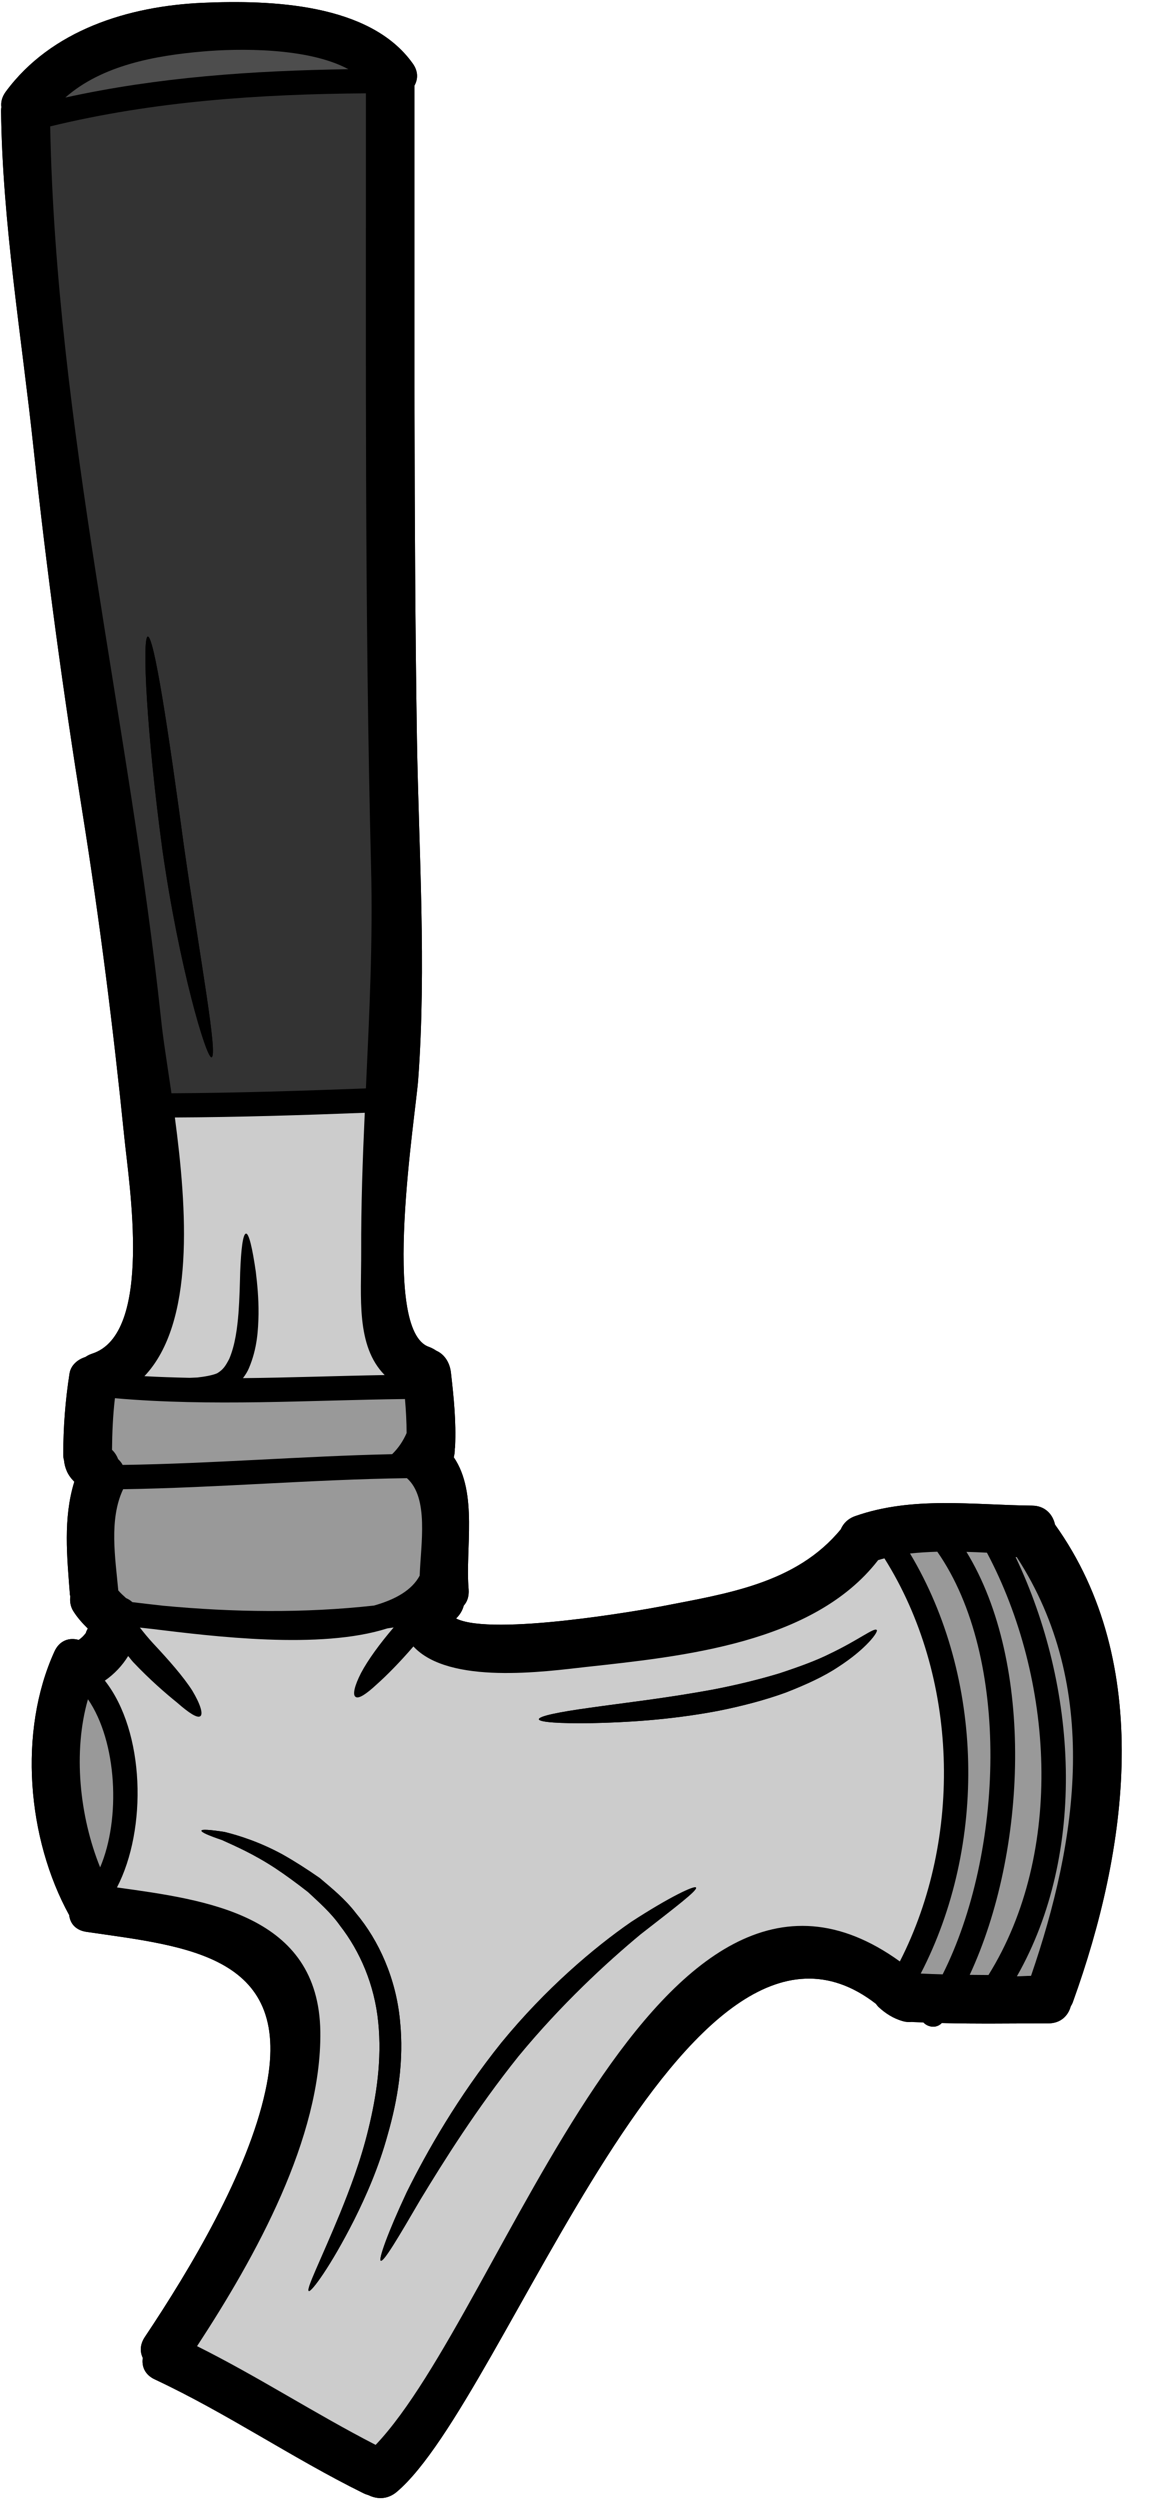 <?xml version="1.0" encoding="UTF-8"?><svg xmlns="http://www.w3.org/2000/svg" xmlns:xlink="http://www.w3.org/1999/xlink" height="120.2" preserveAspectRatio="xMidYMid meet" version="1.0" viewBox="37.0 3.9 55.5 120.2" width="55.5" zoomAndPan="magnify"><g><g id="change1_1"><path d="M 44.461 118.301 C 47.906 119.914 51.055 122.074 54.465 123.758 C 54.559 123.805 54.645 123.836 54.727 123.859 C 55.137 124.062 55.641 124.07 56.078 123.703 C 61.371 119.242 69.98 93.145 79.129 100.238 C 79.16 100.285 79.199 100.336 79.246 100.383 C 79.59 100.703 79.957 100.934 80.406 101.066 C 80.566 101.113 80.719 101.121 80.867 101.105 C 80.883 101.105 80.898 101.113 80.914 101.113 C 81.078 101.121 81.242 101.121 81.406 101.129 C 81.625 101.363 82.031 101.434 82.293 101.16 C 84.004 101.207 85.711 101.176 87.418 101.176 C 88.012 101.176 88.371 100.809 88.492 100.363 C 88.539 100.285 88.582 100.211 88.609 100.121 C 91.23 92.855 92.512 83.863 87.738 77.195 C 87.637 76.715 87.27 76.293 86.641 76.285 C 83.785 76.254 80.891 75.824 78.141 76.785 C 77.781 76.91 77.555 77.145 77.438 77.422 C 75.285 80.043 71.922 80.52 68.758 81.137 C 68.039 81.277 60.68 82.586 58.93 81.711 C 59.117 81.539 59.242 81.324 59.305 81.09 C 59.469 80.91 59.562 80.652 59.539 80.316 C 59.367 78.391 60 75.684 58.824 73.961 C 58.855 73.828 58.879 73.688 58.871 73.555 C 58.879 73.516 58.887 73.477 58.887 73.43 C 58.941 72.254 58.824 71.082 58.691 69.922 C 58.645 69.438 58.395 69.016 57.98 68.836 C 57.879 68.766 57.77 68.707 57.637 68.656 C 55.305 67.879 56.988 57.547 57.113 55.793 C 57.512 50.34 57.141 44.844 57.051 39.375 C 56.891 28.926 56.945 18.461 56.934 8.012 C 57.105 7.707 57.121 7.324 56.844 6.945 C 54.777 4.051 50.004 3.895 46.754 4.035 C 43.18 4.191 39.461 5.344 37.277 8.309 C 37.09 8.566 37.035 8.816 37.066 9.051 C 37.059 9.105 37.051 9.16 37.051 9.223 C 37.113 14.609 38.047 20.133 38.617 25.488 C 39.242 31.336 40.035 37.152 40.965 42.965 C 41.793 48.148 42.449 53.336 42.977 58.559 C 43.203 60.82 44.383 68.051 41.418 68.984 C 41.301 69.023 41.199 69.078 41.105 69.141 C 40.73 69.258 40.406 69.539 40.344 69.93 C 40.141 71.223 40.043 72.512 40.043 73.82 C 40.043 73.922 40.051 74.016 40.078 74.102 C 40.094 74.266 40.133 74.438 40.203 74.602 C 40.285 74.805 40.418 74.98 40.574 75.137 C 40.031 76.887 40.223 78.742 40.363 80.574 C 40.371 80.598 40.371 80.621 40.383 80.645 C 40.348 80.887 40.391 81.145 40.527 81.359 C 40.723 81.672 40.965 81.938 41.223 82.195 C 41.176 82.273 41.121 82.398 41.137 82.398 C 41.02 82.555 40.91 82.656 40.785 82.742 C 40.348 82.617 39.867 82.75 39.617 83.301 C 37.867 87.148 38.305 92.293 40.328 95.973 C 40.371 96.363 40.629 96.699 41.16 96.777 C 45.973 97.48 51.203 97.879 49.762 104.434 C 48.91 108.352 46.184 112.934 43.969 116.25 C 43.727 116.609 43.727 116.969 43.867 117.258 C 43.805 117.66 43.961 118.074 44.461 118.301" fill="inherit"/></g><g id="change1_2"><path d="M 41.816 93.676 C 42.812 91.344 42.633 87.633 41.23 85.594 C 40.504 88.121 40.824 91.227 41.816 93.676 Z M 53.754 7.227 C 51.805 6.172 48.445 6.227 46.754 6.375 C 44.48 6.57 41.902 7.035 40.141 8.59 C 44.621 7.605 49.152 7.297 53.754 7.227 Z M 54.371 64.09 C 54.363 61.852 54.441 59.629 54.543 57.398 C 51.5 57.516 48.453 57.609 45.41 57.625 C 45.996 62.031 46.379 67.496 43.945 70.062 C 44.668 70.102 45.395 70.125 46.121 70.141 C 46.246 70.133 46.359 70.133 46.492 70.125 C 46.836 70.086 47.211 70.023 47.445 69.922 C 47.742 69.742 47.844 69.57 48.023 69.234 C 48.312 68.555 48.41 67.754 48.469 67.035 C 48.523 66.312 48.535 65.641 48.551 65.07 C 48.594 63.934 48.684 63.207 48.836 63.207 C 48.973 63.207 49.137 63.895 49.301 65.031 C 49.371 65.609 49.441 66.297 49.434 67.074 C 49.418 67.855 49.371 68.734 48.973 69.672 C 48.91 69.828 48.809 69.992 48.684 70.156 C 50.957 70.133 53.23 70.047 55.5 70.008 C 54.113 68.602 54.379 66.266 54.371 64.09 Z M 54.598 56.227 C 54.762 52.664 54.941 49.109 54.844 45.52 C 54.535 33.152 54.605 20.762 54.598 8.387 C 49.465 8.426 44.406 8.762 39.414 9.977 C 39.688 24.348 43.227 38.645 44.746 52.898 C 44.84 53.828 45.043 55.066 45.246 56.461 C 48.367 56.445 51.477 56.344 54.598 56.227 Z M 56.555 72.797 C 56.555 72.254 56.523 71.707 56.477 71.16 C 51.82 71.215 47.172 71.527 42.527 71.121 C 42.43 71.941 42.395 72.777 42.387 73.602 C 42.52 73.727 42.617 73.883 42.68 74.047 C 42.766 74.133 42.844 74.219 42.898 74.328 C 47.227 74.266 51.539 73.906 55.859 73.812 C 56.164 73.516 56.391 73.172 56.555 72.797 Z M 57.184 79.652 C 57.238 78.125 57.637 75.91 56.57 74.965 C 52.023 75.027 47.477 75.426 42.922 75.496 C 42.234 76.949 42.547 78.797 42.688 80.363 C 42.789 80.48 42.922 80.605 43.062 80.73 C 43.172 80.777 43.273 80.84 43.367 80.926 C 43.773 80.973 44.273 81.035 44.848 81.098 C 48.227 81.414 51.617 81.461 54.984 81.09 C 56.016 80.801 56.812 80.348 57.184 79.652 Z M 80.277 98.199 C 83.324 92.238 83.098 84.48 79.535 78.82 C 79.434 78.844 79.332 78.875 79.23 78.906 C 79.223 78.914 79.215 78.93 79.207 78.938 C 76.109 82.906 69.828 83.535 65.172 84.043 C 63.215 84.262 58.598 84.91 56.883 83.055 C 56.227 83.816 55.594 84.457 55.109 84.887 C 54.621 85.34 54.246 85.594 54.098 85.477 C 53.949 85.379 54.051 84.941 54.363 84.332 C 54.699 83.699 55.254 82.938 55.914 82.164 C 55.922 82.156 55.922 82.148 55.93 82.141 C 55.828 82.156 55.727 82.172 55.625 82.188 C 52.391 83.219 47.25 82.57 44.293 82.211 C 44.109 82.188 43.914 82.172 43.727 82.148 C 43.922 82.398 44.133 82.656 44.371 82.914 C 45.113 83.707 45.816 84.504 46.246 85.176 C 46.637 85.828 46.777 86.297 46.637 86.406 C 46.492 86.523 46.082 86.25 45.52 85.758 C 44.965 85.309 44.211 84.66 43.398 83.801 C 43.312 83.707 43.242 83.605 43.164 83.516 C 42.883 83.973 42.504 84.379 42.043 84.699 C 43.977 87.156 44.078 91.848 42.625 94.641 C 46.938 95.242 52.328 95.938 52.406 101.574 C 52.469 106.688 49.293 112.391 46.477 116.695 C 49.402 118.152 52.156 119.945 55.066 121.441 C 61.281 114.91 68.594 89.77 80.277 98.199 Z M 82.336 98.82 C 85.258 93.004 85.625 83.582 82.078 78.5 C 81.641 78.516 81.203 78.539 80.766 78.586 C 84.34 84.559 84.477 92.613 81.281 98.781 C 81.633 98.797 81.984 98.812 82.336 98.82 Z M 84.539 98.852 C 88.215 92.949 87.668 84.574 84.465 78.547 C 84.137 78.531 83.809 78.516 83.48 78.508 C 86.758 83.863 86.391 92.926 83.637 98.844 C 83.941 98.844 84.238 98.852 84.539 98.852 Z M 86.586 98.891 C 88.824 92.387 89.953 84.996 85.898 78.758 C 85.883 78.758 85.859 78.758 85.844 78.758 C 88.816 84.996 89.289 92.965 85.906 98.914 C 86.133 98.914 86.359 98.891 86.586 98.891 Z M 41.137 82.398 C 41.121 82.398 41.176 82.273 41.223 82.195 C 40.965 81.938 40.723 81.672 40.527 81.359 C 40.391 81.145 40.348 80.887 40.383 80.645 C 40.371 80.621 40.371 80.598 40.363 80.574 C 40.223 78.742 40.031 76.887 40.574 75.137 C 40.418 74.98 40.285 74.805 40.203 74.602 C 40.133 74.438 40.094 74.266 40.078 74.102 C 40.051 74.016 40.043 73.922 40.043 73.82 C 40.043 72.512 40.141 71.223 40.344 69.93 C 40.406 69.539 40.73 69.258 41.105 69.141 C 41.199 69.078 41.301 69.023 41.418 68.984 C 44.383 68.051 43.203 60.82 42.977 58.559 C 42.449 53.336 41.793 48.148 40.965 42.965 C 40.035 37.152 39.242 31.336 38.617 25.488 C 38.047 20.133 37.113 14.609 37.051 9.223 C 37.051 9.16 37.059 9.105 37.066 9.051 C 37.035 8.816 37.09 8.566 37.277 8.309 C 39.461 5.348 43.18 4.191 46.754 4.035 C 50.004 3.895 54.777 4.051 56.844 6.945 C 57.121 7.324 57.105 7.707 56.934 8.012 C 56.945 18.461 56.891 28.926 57.051 39.375 C 57.141 44.844 57.512 50.34 57.113 55.793 C 56.988 57.547 55.305 67.879 57.637 68.656 C 57.77 68.707 57.879 68.766 57.98 68.836 C 58.395 69.016 58.645 69.438 58.691 69.922 C 58.824 71.082 58.941 72.254 58.887 73.43 C 58.887 73.477 58.879 73.516 58.871 73.555 C 58.879 73.688 58.855 73.828 58.824 73.961 C 60 75.684 59.367 78.391 59.539 80.316 C 59.562 80.652 59.469 80.91 59.305 81.09 C 59.242 81.324 59.117 81.539 58.934 81.711 C 60.68 82.586 68.039 81.277 68.758 81.137 C 71.922 80.52 75.285 80.043 77.438 77.422 C 77.555 77.145 77.781 76.91 78.141 76.785 C 80.891 75.824 83.785 76.254 86.641 76.285 C 87.27 76.293 87.637 76.715 87.738 77.195 C 92.512 83.863 91.23 92.855 88.609 100.121 C 88.582 100.211 88.539 100.285 88.496 100.363 C 88.371 100.809 88.012 101.176 87.418 101.176 C 85.711 101.176 84.004 101.207 82.293 101.16 C 82.031 101.434 81.625 101.363 81.406 101.129 C 81.242 101.121 81.078 101.121 80.914 101.113 C 80.898 101.113 80.883 101.105 80.867 101.105 C 80.719 101.121 80.566 101.113 80.406 101.066 C 79.957 100.934 79.59 100.699 79.246 100.383 C 79.199 100.336 79.16 100.285 79.129 100.238 C 69.98 93.145 61.371 119.242 56.078 123.703 C 55.641 124.07 55.137 124.062 54.727 123.859 C 54.645 123.836 54.559 123.805 54.465 123.758 C 51.055 122.074 47.906 119.914 44.461 118.301 C 43.961 118.074 43.805 117.66 43.867 117.258 C 43.727 116.969 43.727 116.609 43.969 116.25 C 46.184 112.934 48.91 108.352 49.762 104.434 C 51.203 97.879 45.973 97.48 41.16 96.777 C 40.629 96.699 40.371 96.363 40.328 95.973 C 38.305 92.293 37.867 87.148 39.617 83.301 C 39.867 82.75 40.348 82.617 40.785 82.742 C 40.91 82.656 41.02 82.555 41.137 82.398" fill="inherit"/></g><g id="change2_1"><path d="M 85.898 78.758 C 89.953 84.996 88.824 92.387 86.586 98.891 C 86.359 98.891 86.133 98.914 85.906 98.914 C 89.289 92.965 88.816 84.996 85.844 78.758 C 85.859 78.758 85.883 78.758 85.898 78.758" fill="#999"/></g><g id="change2_2"><path d="M 84.465 78.547 C 87.668 84.574 88.215 92.949 84.539 98.852 C 84.238 98.852 83.941 98.844 83.637 98.844 C 86.391 92.926 86.758 83.863 83.48 78.508 C 83.809 78.516 84.137 78.531 84.465 78.547" fill="#999"/></g><g id="change2_3"><path d="M 82.078 78.5 C 85.625 83.582 85.258 93.004 82.336 98.82 C 81.984 98.812 81.633 98.797 81.281 98.781 C 84.477 92.613 84.34 84.559 80.766 78.586 C 81.203 78.539 81.641 78.516 82.078 78.5" fill="#999"/></g><g id="change3_1"><path d="M 55.656 106.488 C 56.117 104.871 56.445 103 56.234 101.012 C 56.039 99.023 55.227 97.199 54.121 95.883 C 53.59 95.188 52.953 94.68 52.375 94.188 C 51.75 93.754 51.164 93.379 50.594 93.059 C 49.512 92.465 48.473 92.137 47.797 91.973 C 47.086 91.863 46.699 91.84 46.691 91.91 C 46.672 91.988 47.039 92.145 47.68 92.363 C 48.312 92.652 49.176 93.02 50.238 93.715 C 50.727 94.039 51.273 94.438 51.82 94.867 C 52.336 95.352 52.906 95.844 53.355 96.48 C 54.316 97.715 55.012 99.32 55.191 101.121 C 55.375 102.922 55.102 104.684 54.723 106.238 C 54.348 107.797 53.816 109.168 53.355 110.309 C 52.422 112.578 51.711 113.965 51.852 114.043 C 51.969 114.105 52.898 112.863 54.035 110.617 C 54.598 109.488 55.215 108.109 55.656 106.488 Z M 67.805 96.895 C 69.484 95.586 70.551 94.781 70.473 94.648 C 70.41 94.531 69.188 95.109 67.355 96.301 C 65.559 97.543 63.234 99.516 61.113 102.105 C 59.027 104.707 57.527 107.344 56.562 109.293 C 55.641 111.258 55.199 112.523 55.312 112.586 C 55.453 112.656 56.141 111.492 57.223 109.637 C 58.332 107.812 59.898 105.301 61.926 102.766 C 63.992 100.258 66.16 98.262 67.805 96.895 Z M 77.305 84.043 C 78.66 83.172 79.254 82.344 79.16 82.266 C 79.043 82.141 78.301 82.742 76.945 83.391 C 76.277 83.73 75.434 84.035 74.488 84.348 C 73.531 84.637 72.461 84.902 71.324 85.121 C 69.031 85.547 66.918 85.781 65.391 86 C 63.859 86.211 62.918 86.406 62.918 86.555 C 62.926 86.695 63.891 86.766 65.445 86.742 C 66.996 86.711 69.156 86.602 71.52 86.156 C 72.695 85.922 73.809 85.629 74.793 85.27 C 75.777 84.887 76.641 84.488 77.305 84.043 Z M 79.535 78.82 C 83.098 84.48 83.324 92.238 80.277 98.199 C 68.594 89.77 61.281 114.91 55.066 121.441 C 52.156 119.945 49.402 118.152 46.477 116.695 C 49.293 112.391 52.469 106.688 52.406 101.574 C 52.328 95.938 46.938 95.242 42.625 94.641 C 44.078 91.848 43.977 87.156 42.043 84.699 C 42.504 84.379 42.883 83.973 43.164 83.516 C 43.242 83.605 43.312 83.707 43.398 83.801 C 44.211 84.66 44.965 85.309 45.52 85.758 C 46.082 86.25 46.492 86.523 46.637 86.406 C 46.777 86.297 46.637 85.828 46.246 85.176 C 45.816 84.504 45.113 83.707 44.371 82.914 C 44.133 82.656 43.922 82.398 43.727 82.148 C 43.914 82.172 44.109 82.188 44.293 82.211 C 47.25 82.57 52.391 83.219 55.625 82.188 C 55.727 82.172 55.828 82.156 55.93 82.141 C 55.922 82.148 55.922 82.156 55.914 82.164 C 55.254 82.938 54.699 83.699 54.363 84.332 C 54.051 84.941 53.949 85.379 54.098 85.477 C 54.246 85.594 54.621 85.34 55.109 84.887 C 55.594 84.457 56.227 83.816 56.883 83.055 C 58.598 84.91 63.215 84.262 65.172 84.043 C 69.828 83.535 76.109 82.906 79.207 78.938 C 79.215 78.93 79.223 78.914 79.23 78.906 C 79.332 78.875 79.434 78.844 79.535 78.82" fill="#ccc"/></g><g id="change1_3"><path d="M 79.16 82.266 C 79.254 82.344 78.66 83.172 77.305 84.043 C 76.641 84.488 75.777 84.887 74.793 85.27 C 73.809 85.629 72.695 85.922 71.52 86.156 C 69.156 86.602 66.996 86.711 65.445 86.742 C 63.891 86.766 62.926 86.695 62.918 86.555 C 62.918 86.406 63.859 86.211 65.391 86 C 66.918 85.781 69.031 85.547 71.324 85.121 C 72.461 84.902 73.531 84.637 74.488 84.348 C 75.434 84.035 76.277 83.73 76.945 83.391 C 78.301 82.742 79.043 82.141 79.16 82.266" fill="inherit"/></g><g id="change1_4"><path d="M 70.473 94.648 C 70.551 94.781 69.484 95.586 67.805 96.895 C 66.16 98.262 63.992 100.258 61.926 102.766 C 59.898 105.301 58.332 107.812 57.223 109.637 C 56.141 111.492 55.453 112.656 55.312 112.586 C 55.199 112.523 55.641 111.258 56.562 109.293 C 57.527 107.344 59.027 104.707 61.113 102.105 C 63.234 99.516 65.559 97.543 67.355 96.301 C 69.188 95.109 70.41 94.531 70.473 94.648" fill="inherit"/></g><g id="change2_4"><path d="M 56.57 74.965 C 57.637 75.91 57.238 78.125 57.184 79.652 C 56.812 80.348 56.016 80.801 54.984 81.09 C 51.617 81.461 48.227 81.414 44.848 81.098 C 44.273 81.035 43.773 80.973 43.367 80.926 C 43.273 80.84 43.172 80.777 43.062 80.73 C 42.922 80.605 42.789 80.48 42.688 80.363 C 42.547 78.797 42.234 76.949 42.922 75.496 C 47.477 75.426 52.023 75.027 56.57 74.965" fill="#999"/></g><g id="change2_5"><path d="M 56.477 71.16 C 56.523 71.707 56.555 72.254 56.555 72.797 C 56.391 73.172 56.164 73.516 55.859 73.812 C 51.539 73.906 47.227 74.266 42.898 74.328 C 42.844 74.219 42.766 74.133 42.68 74.047 C 42.617 73.883 42.52 73.727 42.387 73.602 C 42.395 72.777 42.43 71.941 42.527 71.121 C 47.172 71.527 51.82 71.215 56.477 71.16" fill="#999"/></g><g id="change1_5"><path d="M 56.234 101.012 C 56.445 103 56.117 104.871 55.656 106.488 C 55.215 108.109 54.598 109.488 54.035 110.617 C 52.898 112.863 51.969 114.105 51.852 114.043 C 51.711 113.965 52.422 112.578 53.355 110.309 C 53.816 109.168 54.348 107.797 54.723 106.238 C 55.102 104.684 55.375 102.922 55.191 101.121 C 55.012 99.32 54.316 97.715 53.355 96.48 C 52.906 95.844 52.336 95.352 51.82 94.867 C 51.273 94.438 50.727 94.039 50.238 93.715 C 49.176 93.02 48.312 92.652 47.68 92.363 C 47.039 92.145 46.672 91.988 46.691 91.91 C 46.699 91.84 47.086 91.863 47.797 91.973 C 48.473 92.137 49.512 92.465 50.594 93.059 C 51.164 93.379 51.75 93.754 52.375 94.188 C 52.953 94.68 53.59 95.188 54.121 95.883 C 55.227 97.199 56.039 99.023 56.234 101.012" fill="inherit"/></g><g id="change4_1"><path d="M 47.172 54.73 C 47.492 54.668 46.645 50.137 45.848 44.594 C 45.098 39.02 44.41 34.504 44.109 34.504 C 43.828 34.535 44.047 39.117 44.809 44.742 C 45.613 50.387 46.922 54.777 47.172 54.73 Z M 54.844 45.52 C 54.941 49.109 54.762 52.664 54.598 56.227 C 51.477 56.344 48.367 56.445 45.246 56.461 C 45.043 55.066 44.84 53.828 44.746 52.898 C 43.227 38.645 39.688 24.348 39.414 9.977 C 44.406 8.762 49.465 8.426 54.598 8.387 C 54.605 20.762 54.535 33.152 54.844 45.52" fill="#333"/></g><g id="change3_2"><path d="M 54.543 57.398 C 54.441 59.629 54.363 61.852 54.371 64.09 C 54.379 66.266 54.113 68.602 55.5 70.008 C 53.23 70.047 50.957 70.133 48.684 70.156 C 48.809 69.992 48.91 69.828 48.973 69.672 C 49.371 68.734 49.418 67.855 49.434 67.074 C 49.441 66.297 49.371 65.609 49.301 65.031 C 49.137 63.895 48.973 63.207 48.836 63.207 C 48.684 63.207 48.594 63.934 48.551 65.07 C 48.535 65.641 48.523 66.312 48.469 67.035 C 48.41 67.754 48.312 68.555 48.023 69.234 C 47.844 69.57 47.742 69.742 47.445 69.922 C 47.211 70.023 46.836 70.086 46.492 70.125 C 46.359 70.133 46.246 70.133 46.121 70.141 C 45.395 70.125 44.668 70.102 43.945 70.062 C 46.379 67.496 45.996 62.031 45.41 57.625 C 48.453 57.609 51.5 57.516 54.543 57.398" fill="#ccc"/></g><g id="change5_1"><path d="M 46.754 6.375 C 48.445 6.227 51.805 6.172 53.754 7.227 C 49.152 7.297 44.621 7.605 40.141 8.59 C 41.902 7.035 44.48 6.57 46.754 6.375" fill="#4d4d4d"/></g><g id="change1_6"><path d="M 45.848 44.594 C 46.645 50.137 47.492 54.668 47.172 54.73 C 46.922 54.777 45.613 50.387 44.809 44.742 C 44.047 39.117 43.828 34.535 44.109 34.504 C 44.41 34.504 45.098 39.02 45.848 44.594" fill="inherit"/></g><g id="change2_6"><path d="M 41.23 85.594 C 42.633 87.633 42.812 91.344 41.816 93.676 C 40.824 91.227 40.504 88.121 41.23 85.594" fill="#999"/></g></g></svg>